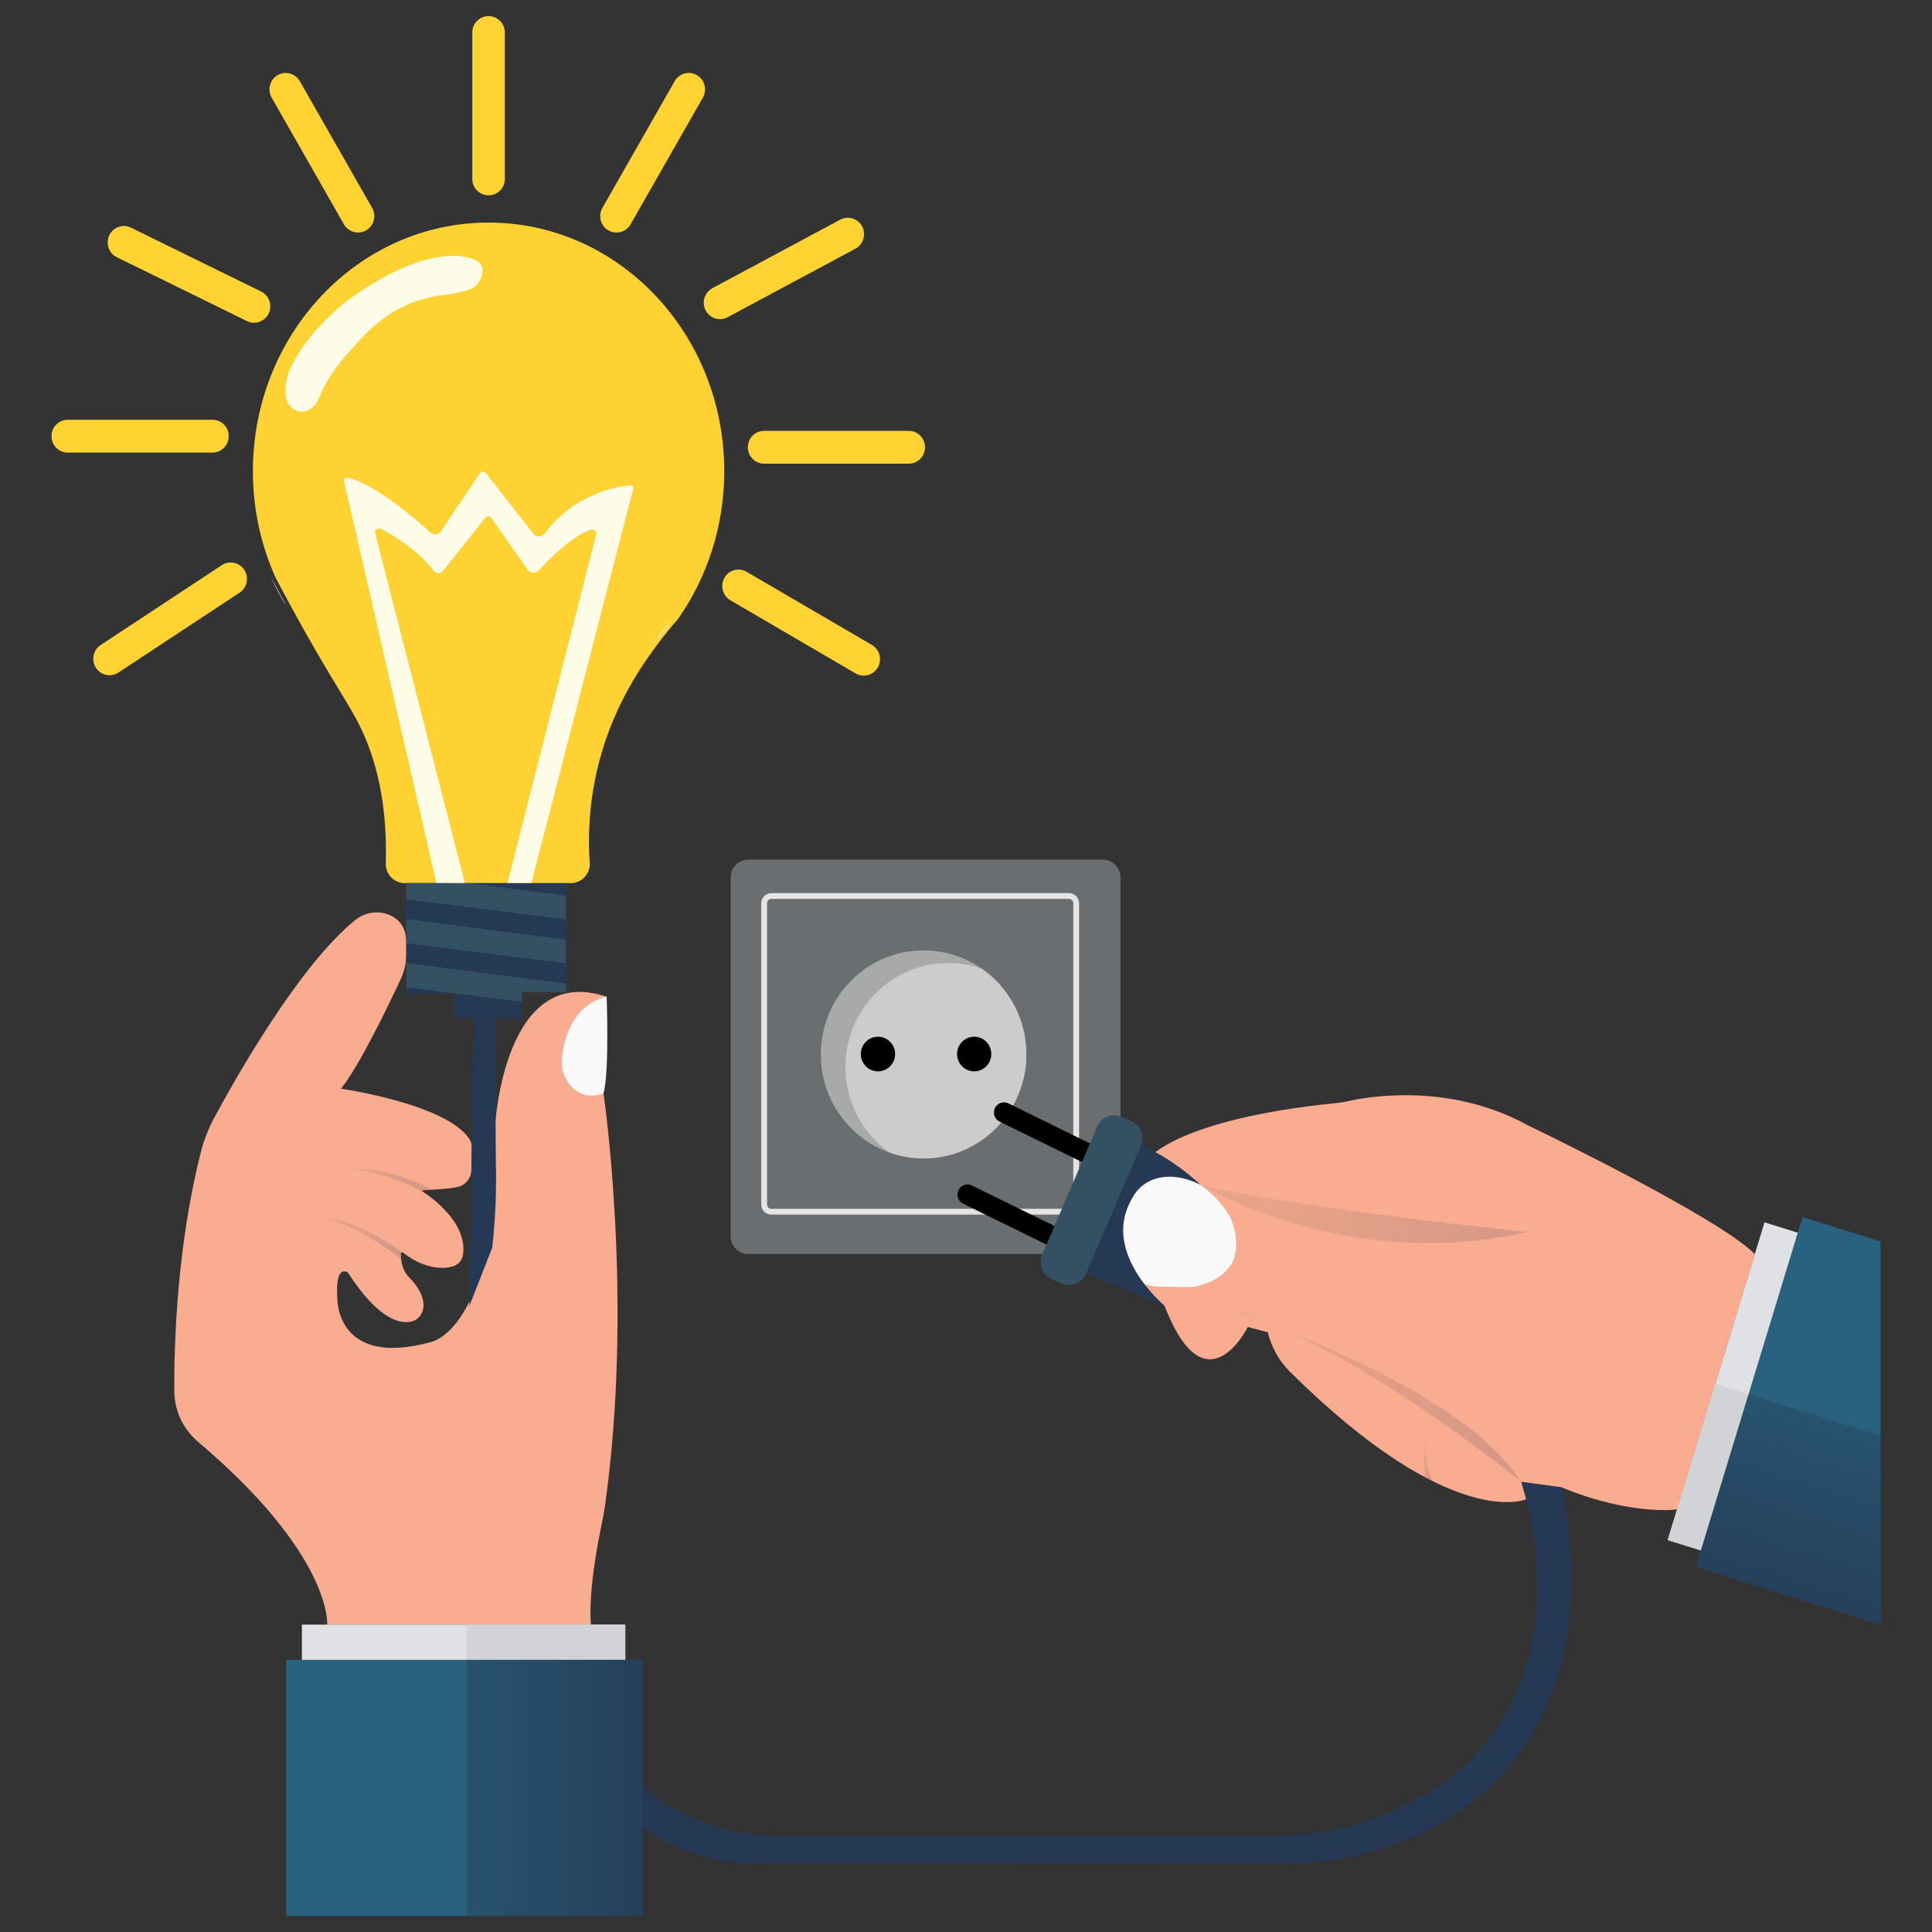 <svg xmlns="http://www.w3.org/2000/svg" xmlns:xlink="http://www.w3.org/1999/xlink" enable-background="new 0 0 3000 3000" viewBox="0 0 3000 3000" id="business-electrical-outlet"><rect x="0" y="0" width="3000" height="3000" fill="#333333" stroke="none"/><path fill="#ffd233" d="M1124.6,731.5c0,86.4-27,166.3-72.5,230.6c-8,9.1-19,22.1-31.2,38.5c0,0.1-0.1,0.1-0.2,0.2
				c-21.7,29.3-66.3,90.8-90.2,181.3c-9.4,35.5-19.5,90.6-14.7,159.4c0,16.4-13.2,29.8-29.4,29.8h-258c-16.2,0-29.4-13.4-29.4-29.8
				c3.4-109-21.6-180.4-46.7-226.6c-16.9-31.2-47.3-75.7-99.2-171c0,0,0-0.1-0.1-0.1c-10.7-19.6-19.3-35.9-25.1-47
				c-22.6-50.1-35.2-106.2-35.2-165.3c0-213.1,163.9-385.9,366-385.9C960.8,345.6,1124.6,518.4,1124.6,731.5z"></path><path fill="#fff" d="M420.5 895.8c5.8 11.1 14.5 27.4 25.1 46.9C436.3 927.8 427.9 912.1 420.5 895.8zM1044.7 961c-9.6 13.6-20.1 26.5-31.3 38.6.1-.1.1-.1.2-.2C1025.7 983.1 1036.7 970.1 1044.7 961z"></path><path fill="#fdfce7" d="M493.8 621.3c.1-.3 1.8-3.3 3.5-7.6.4-1 1-2.4 1.7-4.2 6.9-16.1 20.9-39.7 51.9-73.2 19.4-21 42.7-46.2 81.7-63.1 33.1-14.4 60.2-15.5 60.2-15.5 1-.1 7.2-1 15.5-2.8 15.4-3.5 23.2-5.2 29.1-10.3 7.9-6.8 15.1-20.5 10.6-31.1-4.2-10.1-17-12.7-28.8-15.1-3.5-.7-15.1-2.8-38.1.8-18.8 3-32.7 7.9-36.6 9.3-62.9 22.6-113.8 65-113.8 65 0 0-46.9 39-70.4 80.6-1 1.8-2.1 3.9-2.1 3.9-5.1 9.4-8.5 15.6-11.1 23.6-2.7 8.4-3.4 15-3.5 16.6-.5 5.7-.3 10.4-.2 12.9.1 2.1.3 6.2.8 8.6 1.8 8.9 12.4 19.9 25.2 19.7C469.2 639.5 484.8 639.2 493.8 621.3zM825 1371.4l158.2-612.4c.7-2.9-1.5-5.6-4.4-5.4-19.8 1.6-85.4 11.7-132.9 74.7-4.5 6-13.3 6.1-17.9.2l-73.5-93.8c-2.5-3.2-7.3-3-9.6.4L684.6 825c-3.7 5.5-11.2 6.4-16.1 2-23.5-21.3-87.2-76.4-129.4-85.3-3-.6-5.7 2.1-5 5.2l143.5 624.4h44.2l-139.2-543c-1.3-5.2 4-9.5 8.7-7.1 19.2 9.9 57.1 32.2 81.6 64.7 3.8 5 11.2 5.2 15.1.3l65.6-82c2.5-3.1 7.2-2.9 9.5.3l56 80c4.2 5.9 12.6 6.5 17.5 1.2 16.6-18.1 52.2-54.1 81.3-63.2 4.6-1.4 8.9 2.8 7.7 7.5l-137.6 541.3H825z"></path><path fill="#ffd331" d="M568.6 357.7L568.6 357.7c-12 7-27.5 2.8-34.5-9.3L421.8 151.6c-6.9-12.2-2.8-27.9 9.2-34.9l0 0c12-7 27.5-2.8 34.5 9.3l112.3 196.8C584.8 335 580.6 350.7 568.6 357.7zM758.6 303.3L758.6 303.3c-13.9 0-25.2-11.4-25.2-25.2V50.2c0-13.9 11.4-25.2 25.2-25.2h0c13.9 0 25.2 11.4 25.2 25.2v227.9C783.9 292 772.5 303.3 758.6 303.3zM944.6 357.7L944.6 357.7c-12-7-16.2-22.7-9.2-34.9L1047.7 126c6.9-12.2 22.5-16.4 34.5-9.3l0 0c12 7 16.2 22.7 9.2 34.9L979.1 348.4C972.1 360.5 956.6 364.7 944.6 357.7zM1095.7 482L1095.7 482c-6.5-12.4-1.8-27.9 10.5-34.5l198.5-106.4c12.3-6.6 27.6-1.8 34.1 10.6v0c6.5 12.4 1.8 27.9-10.5 34.5l-198.5 106.4C1117.5 499.2 1102.2 494.4 1095.7 482zM1161.3 694.8v-.6c0-13.9 11.4-25.2 25.2-25.2h224.6c13.9 0 25.2 11.4 25.2 25.2v.6c0 13.9-11.4 25.2-25.2 25.2h-224.6C1172.7 720 1161.3 708.7 1161.3 694.8zM1124.9 897.2L1124.9 897.2c6.9-12.2 22.5-16.4 34.5-9.3l194.5 113.6c12 7 16.2 22.7 9.2 34.9v0c-6.9 12.2-22.5 16.4-34.5 9.3l-194.5-113.6C1122.1 925 1117.9 909.3 1124.9 897.2zM417.2 486.8L417.2 486.8c-6.1 12.6-21.2 18-33.7 11.8l-202.1-99.2c-12.5-6.1-17.7-21.5-11.7-34.1l0 0c6.1-12.6 21.2-18 33.7-11.8l202.1 99.2C418 458.8 423.3 474.2 417.2 486.8zM355.1 677v.6c0 13.9-11.4 25.2-25.2 25.2H105.2c-13.9 0-25.2-11.4-25.2-25.2V677c0-13.9 11.4-25.2 25.2-25.2l224.6 0C343.7 651.7 355.1 663.1 355.1 677zM379.4 885L379.4 885c7.6 11.8 4.3 27.7-7.4 35.3l-188.2 124.1c-11.6 7.7-27.3 4.3-34.9-7.5l0 0c-7.6-11.8-4.3-27.7 7.4-35.3l188.2-124.1C356.2 869.9 371.9 873.3 379.4 885z"></path><path fill="#f9f9fa" d="M942,1547.6c0,0,4.4,117.9-4.9,149.9c-2.3,8-3.5,12-3.9,13.5c-1.3,4.5,3.9-13.5,3.9-13.5l-16.4,11
						l-50.8-1.1l-18-66.5l14.7-37.9l19.1-34.2l30-21.3H942"></path><path fill="#f9ac90" d="M937.1,1697.6c0,0,47.6,321.3,2.2,641.3c-1.3,8.9-2.9,17.7-4.7,26.4c-6.2,29-21,105.8-17.1,157.4H508.1
						c0,0,8.4-106.9-200.6-283.9c-23.2-19.7-36.8-48.6-36.9-79.2c-0.3-75.6,4.5-225.7,41.3-370.6c4.8-18.9,11.9-37.1,21.2-54.2
						c34.9-64.7,132.3-236.3,218.2-305.9c16-13,38-16.1,56.3-6.8c12.8,6.5,23.7,19,23.3,42.6l0,16.9c0,13.3-2.9,26.4-8.5,38.4
						c-19.1,40.8-65.7,137.7-93,170.5c0,0,163.9,23.5,199.6,78.4c2.4,3.8,3.6,8.2,3.5,12.7l-0.5,34.8c-0.2,10.5-6.1,19.9-15.3,24.6
						c-9.5,4.8-36.8,5.8-60.4,7.3c-0.9,0.1-1.2,1.2-0.4,1.7c12.7,8.2,71.1,48.8,62.9,99.2c-1.1,6.5-5.2,12.1-11,15.2
						c-13.2,6.9-46.5,8.7-81.7-19.2c-1.4-1.1-3.6-0.1-3.6,1.7c-0.3,7.6,0.6,23.8,12.7,36.6c0,0,31.5,29.3,19.9,55
						c-2.9,6.5-8.3,11.4-15.1,13.3c-15.5,4.3-50.2,1.2-99.7-75.7c0,0-20.5-15.7-16.4,41.4c0,0-1.6,106.9,145.7,66.3
						c0,0,79.5-14.8,96.2-223.6l2.8-110.2c0,0,13.1-256.8,173.6-202.1c0,0-58.5,6.5-69.6,92.3c-2.3,18,3.4,36.4,16.4,48.9
						C899.4,1698.9,915,1705.8,937.1,1697.6z"></path><linearGradient id="a" x1="504.316" x2="625.749" y1="1922.581" y2="1922.581" gradientUnits="userSpaceOnUse"><stop offset=".006" stop-color="#4c4c4d" stop-opacity=".45"></stop><stop offset=".407" stop-color="#3a4251" stop-opacity=".672"></stop><stop offset=".77" stop-color="#2b3b53" stop-opacity=".873"></stop><stop offset="1" stop-color="#253954"></stop></linearGradient><path fill="url(#a)" d="M625.7,1944.9L625.7,1944.9c-0.4-0.3-32.2-22.6-60.3-35.8c-13.8-6.5-34.1-14.3-61.1-18.7
					c16.6,5.4,35.6,12.9,55.8,23.5c25.6,13.3,46.3,28,62.5,41c-0.1-1.4-0.2-2.6-0.3-3.6c-0.1-2.2,0.1-2.3,0-3.4c0-0.2,0-0.6,0-1.1
					c0-0.3,0.1-0.6,0.2-0.9c0.3-0.8,1.2-1.4,2-1.4C625.1,1944.5,625.7,1944.9,625.7,1944.9z" opacity=".19"></path><linearGradient id="b" x1="1488.729" x2="1603.308" y1="1892.624" y2="1892.624" gradientTransform="rotate(-10.562 749.662 6936.651)" gradientUnits="userSpaceOnUse"><stop offset=".006" stop-color="#4c4c4d" stop-opacity=".45"></stop><stop offset=".407" stop-color="#3a4251" stop-opacity=".672"></stop><stop offset=".77" stop-color="#2b3b53" stop-opacity=".873"></stop><stop offset="1" stop-color="#253954"></stop></linearGradient><path fill="url(#b)" d="M669,1847.4
					c-2.7-1.5-6.5-3.7-11.2-6c-24-12.2-45-17.5-55.9-20.3c-12.9-3.3-31.6-6.8-55.5-6.2c7.6,1,15.7,2.3,24.4,4.1
					c1.6,0.3,14.2,3,27.3,7c26.1,7.9,49.1,19.5,60.2,25.4c-0.7-0.5-1.1-0.7-1.3-0.9c-0.4-0.3-0.6-0.4-0.7-0.4c0,0-0.2-0.1-0.4-0.2
					c-0.2-0.2-0.3-0.2-0.3-0.2c0,0-0.2-0.2-0.2-0.4c0-0.1-0.1-0.4,0.1-0.7c0,0,0.2-0.3,0.6-0.4c0,0,0.2,0,0.4,0c0.3,0,0.4,0,0.4,0
					c0.4,0,0.7,0,1.1-0.1c0.4,0,0.5,0,2.2-0.1c0.8,0,1.6-0.1,3.3-0.2c0.5,0,1-0.1,1.5-0.1C666,1847.6,668,1847.5,669,1847.4z" opacity=".19"></path><polygon fill="#f9f9fa" points="1790.2 1798.7 1913 1863.5 1952.3 1911.3 1964.6 1975.9 1920.4 1998.3 1877.4 2015.7 1808.2 2027.3 1756.6 1988.4 1718.9 1961 1718.9 1898.1 1725 1808.9"></polygon><path fill="#f9ac90" d="M2362.5,2301.5l7.6,26.5c0,0-115.2,52-367.3-198.2c-16.8-16.7-28.6-37.9-34.1-61l0,0l-31.1-8.3
				c0,0-65.5,132.5-129.4-33.1s0,0,0,0l-28.4-29.8l98.8,1.6l260.3,28.2l336.5,288.6L2362.5,2301.5l7.6,26.5"></path><path fill="#f9ac90" d="M2604.1,2343.8c0,0-160.3,22.9-363.6-149.5c-5.3-4.5-36.8-23.1-79.8-47.8c-112.7-64.8-169-97.2-209.7-99.5
				c-33.9-1.9-71.1,4.3-124.5-15.2c-14.9-5.4-26.6-11.3-34.4-15.5l-52.2-35.4c80.1,36.3,153.4,18.7,173.7-21
				c2.6-5.1,13.7-28.9-3.3-70.1c-6.9-11.3-18.4-27.4-36.6-42.5c-16.5-13.7-32.6-21.8-44.2-26.5c-5.5-1.5-10.9-2.9-16.4-4.4
				l-29.5-17.6c0,0,44.9-61.5,293.7-86.2c4.5-0.5,9-1.2,13.5-2.2c28.8-6.7,158-31,281.5,36.9c0,0,295,141.7,352.6,200.1
				L2604.1,2343.8z"></path><linearGradient id="c" x1="1864.438" x2="2371.476" y1="1885.148" y2="1885.148" gradientUnits="userSpaceOnUse"><stop offset=".006" stop-color="#4c4c4d" stop-opacity=".45"></stop><stop offset=".407" stop-color="#3a4251" stop-opacity=".672"></stop><stop offset=".77" stop-color="#2b3b53" stop-opacity=".873"></stop><stop offset="1" stop-color="#253954"></stop></linearGradient><path fill="url(#c)" d="M1864.4,1840.1
				c0,0,225.4,137.5,507,72.9C2371.5,1913,2027.1,1878.2,1864.4,1840.1z" opacity=".17"></path><linearGradient id="d" x1="1888.449" x2="2362.47" y1="2164.392" y2="2164.392" gradientUnits="userSpaceOnUse"><stop offset=".006" stop-color="#4c4c4d" stop-opacity=".45"></stop><stop offset=".407" stop-color="#3a4251" stop-opacity=".672"></stop><stop offset=".77" stop-color="#2b3b53" stop-opacity=".873"></stop><stop offset="1" stop-color="#253954"></stop></linearGradient><path fill="url(#d)" d="M1888.4,2027.3
				c0,0,373.3,115.2,474,274.2C2362.5,2301.5,2090.7,2076.6,1888.4,2027.3z" opacity=".17"></path><linearGradient id="e" x1="806.284" x2="834.038" y1="2238.92" y2="2238.92" gradientTransform="matrix(.956 .28 -.281 .958 2064.9 -110.116)" gradientUnits="userSpaceOnUse"><stop offset=".006" stop-color="#4c4c4d" stop-opacity=".45"></stop><stop offset=".407" stop-color="#3a4251" stop-opacity=".672"></stop><stop offset=".77" stop-color="#2b3b53" stop-opacity=".873"></stop><stop offset="1" stop-color="#253954"></stop></linearGradient><path fill="url(#e)" d="M2224.5,2299.8
				c0,0-15.2-27.7-8.1-70.5c0,0-7.4,25.3-3.6,64.5c1.6,0.9,3.2,1.7,4.9,2.6C2220,2297.6,2222.2,2298.7,2224.5,2299.8z" opacity=".17"></path><path fill="#253954" d="M729.2,1996.4l6.5-416.2h32.7c0.5,75.5,1.1,150.9,1.6,226.4c0.5,19.3,0.4,39.8-0.4,61.3
					c-1,24.7-2.9,47.9-5.3,69.6c-11.9,30.2-23.7,60.5-35.6,90.7C728.9,2017.5,729,2006.9,729.2,1996.4z"></path><polygon fill="#253954" points="630.8 1371.4 630.8 1542.9 704.5 1542.9 704.5 1580.1 810.1 1580.1 810.1 1540.4 878.9 1540.4 878.9 1371.4"></polygon><polygon fill="#345163" points="878.7 1495.9 630.9 1464.7 630.8 1427.1 878.7 1459.2"></polygon><polygon fill="#345163" points="878.6 1427.6 630.8 1396.4 630.8 1371.4 682.3 1371.4 730.3 1371.7 878.5 1390.9"></polygon><polygon fill="#345163" points="878.9 1540.4 810.1 1540.4 810.1 1555.5 631 1533 631 1495.4 878.8 1527.5"></polygon><path fill="#797d80" d="M1712.1,1947.3h-549.8c-15.4,0-27.8-12.4-27.8-27.8v-557c0-15.4,12.4-27.8,27.8-27.8h549.8
				c15.4,0,27.8,12.4,27.8,27.8v557C1739.9,1934.9,1727.4,1947.3,1712.1,1947.3z" opacity=".8"></path><path fill="none" stroke="#e4e4e4" stroke-miterlimit="10" stroke-width="9" d="M1660,1881.5h-462.3c-6.1,0-11.1-5-11.1-11.1v-468c0-6.1,5-11.1,11.1-11.1H1660c6.1,0,11.1,5,11.1,11.1v468
				C1671.1,1876.6,1666.1,1881.5,1660,1881.5z"></path><defs><ellipse id="f" cx="1434.1" cy="1637.3" rx="159.6" ry="161.5"></ellipse></defs><clipPath id="g"><use overflow="visible" xlink:href="#f"></use></clipPath><ellipse cx="1434.1" cy="1637.3" fill="#a8aaa9" clip-path="url(#g)" rx="159.6" ry="161.5"></ellipse><ellipse cx="1472.4" cy="1656.9" fill="#cecbcc" clip-path="url(#g)" rx="159.6" ry="161.5"></ellipse><ellipse cx="1363.3" cy="1636.7" rx="26.6" ry="26.9"></ellipse><ellipse cx="1512.7" cy="1636.7" rx="26.6" ry="26.9"></ellipse><g><path fill="#253954" d="M2362,2300.8c0,0,124.2,356.9-184.4,504.9c-63,30.2-132,45.1-201.6,45.1h-763.6
					c-58.4,0-116.1-14.2-167.1-42.9c-18.7-10.5-36.1-22.8-48.4-36.6v64.6c0,0,68.8,62.1,196.5,57.2l802,0.3
					c74.9,0,149.2-16.3,216.7-49.2c129.3-63.2,274.6-215.1,212.9-534.5L2362,2300.8z"></path><path d="M1704.2 1816.2l-152.1-74.6c-7.7-3.8-10.9-13.2-7.2-21l0 0c3.7-7.8 13.1-11.1 20.8-7.3l152.1 74.6c7.7 3.8 10.9 13.2 7.2 21h0C1721.3 1816.7 1711.9 1819.9 1704.2 1816.2zM1647.6 1943.7l-152.1-74.6c-7.7-3.8-10.9-13.2-7.2-21l0 0c3.7-7.8 13.1-11.1 20.8-7.3l152.1 74.6c7.7 3.8 10.9 13.2 7.2 21v0C1664.7 1944.2 1655.3 1947.5 1647.6 1943.7z"></path><path fill="#253954" d="M1864.4,1840.1c-11.6-11-25.7-22.8-42.6-34.2c-25.9-17.6-50.6-29.2-71-37
					c-32.7,64.6-65.5,129.2-98.2,193.8l155.6,64.6c0,0-98.2-81.2-51.6-164c5.9-12.2,13.5-19.4,18.8-23.4
					C1798.4,1822.6,1832.9,1823.3,1864.4,1840.1z"></path><path fill="#345163" d="M1648.6,1993l-15.5-6.8c-14.4-6.3-21.1-23.5-14.8-38.1l85.5-199c6.3-14.6,23.2-21.4,37.6-15l15.5,6.8
					c14.4,6.3,21.1,23.5,14.8,38.1l-85.5,199C1680,1992.6,1663,1999.3,1648.6,1993z"></path></g><g><rect width="501" height="58" x="468.8" y="2522.7" fill="#e0e1e5"></rect><rect width="246.8" height="58" x="724.3" y="2522.7" fill="#d2d3d7"></rect><rect width="552.6" height="397.6" x="444.3" y="2577.4" fill="#29627f"></rect><linearGradient id="h" x1="724.271" x2="996.895" y1="2776.179" y2="2776.179" gradientUnits="userSpaceOnUse"><stop offset=".006" stop-color="#253954" stop-opacity=".45"></stop><stop offset="1" stop-color="#253954"></stop></linearGradient><rect width="272.6" height="397.6" x="724.3" y="2577.4" fill="url(#h)" opacity=".84"></rect></g><g><polygon fill="#e0e1e5" points="2644.7 2407.4 2794.7 1915.1 2739.9 1898 2589.9 2390.4"></polygon><polygon fill="#d2d3d7" points="2644.3 2408.7 2718.2 2166.1 2663.4 2149 2589.5 2391.6"></polygon><polygon fill="#29627f" points="2920 2522.4 2633.5 2433 2798.9 1890 2920 1927.7 2920 1927.7"></polygon><linearGradient id="i" x1="-3192.066" x2="-2915.496" y1="6678.459" y2="6678.459" gradientTransform="matrix(-.299 .971 .956 .295 -4478.816 3342.043)" gradientUnits="userSpaceOnUse"><stop offset=".006" stop-color="#253954" stop-opacity=".45"></stop><stop offset="1" stop-color="#253954"></stop></linearGradient><polygon fill="url(#i)" points="2920 2522.4 2633.5 2433 2715.1 2165.1 2920 2229" opacity=".84"></polygon></g></svg>